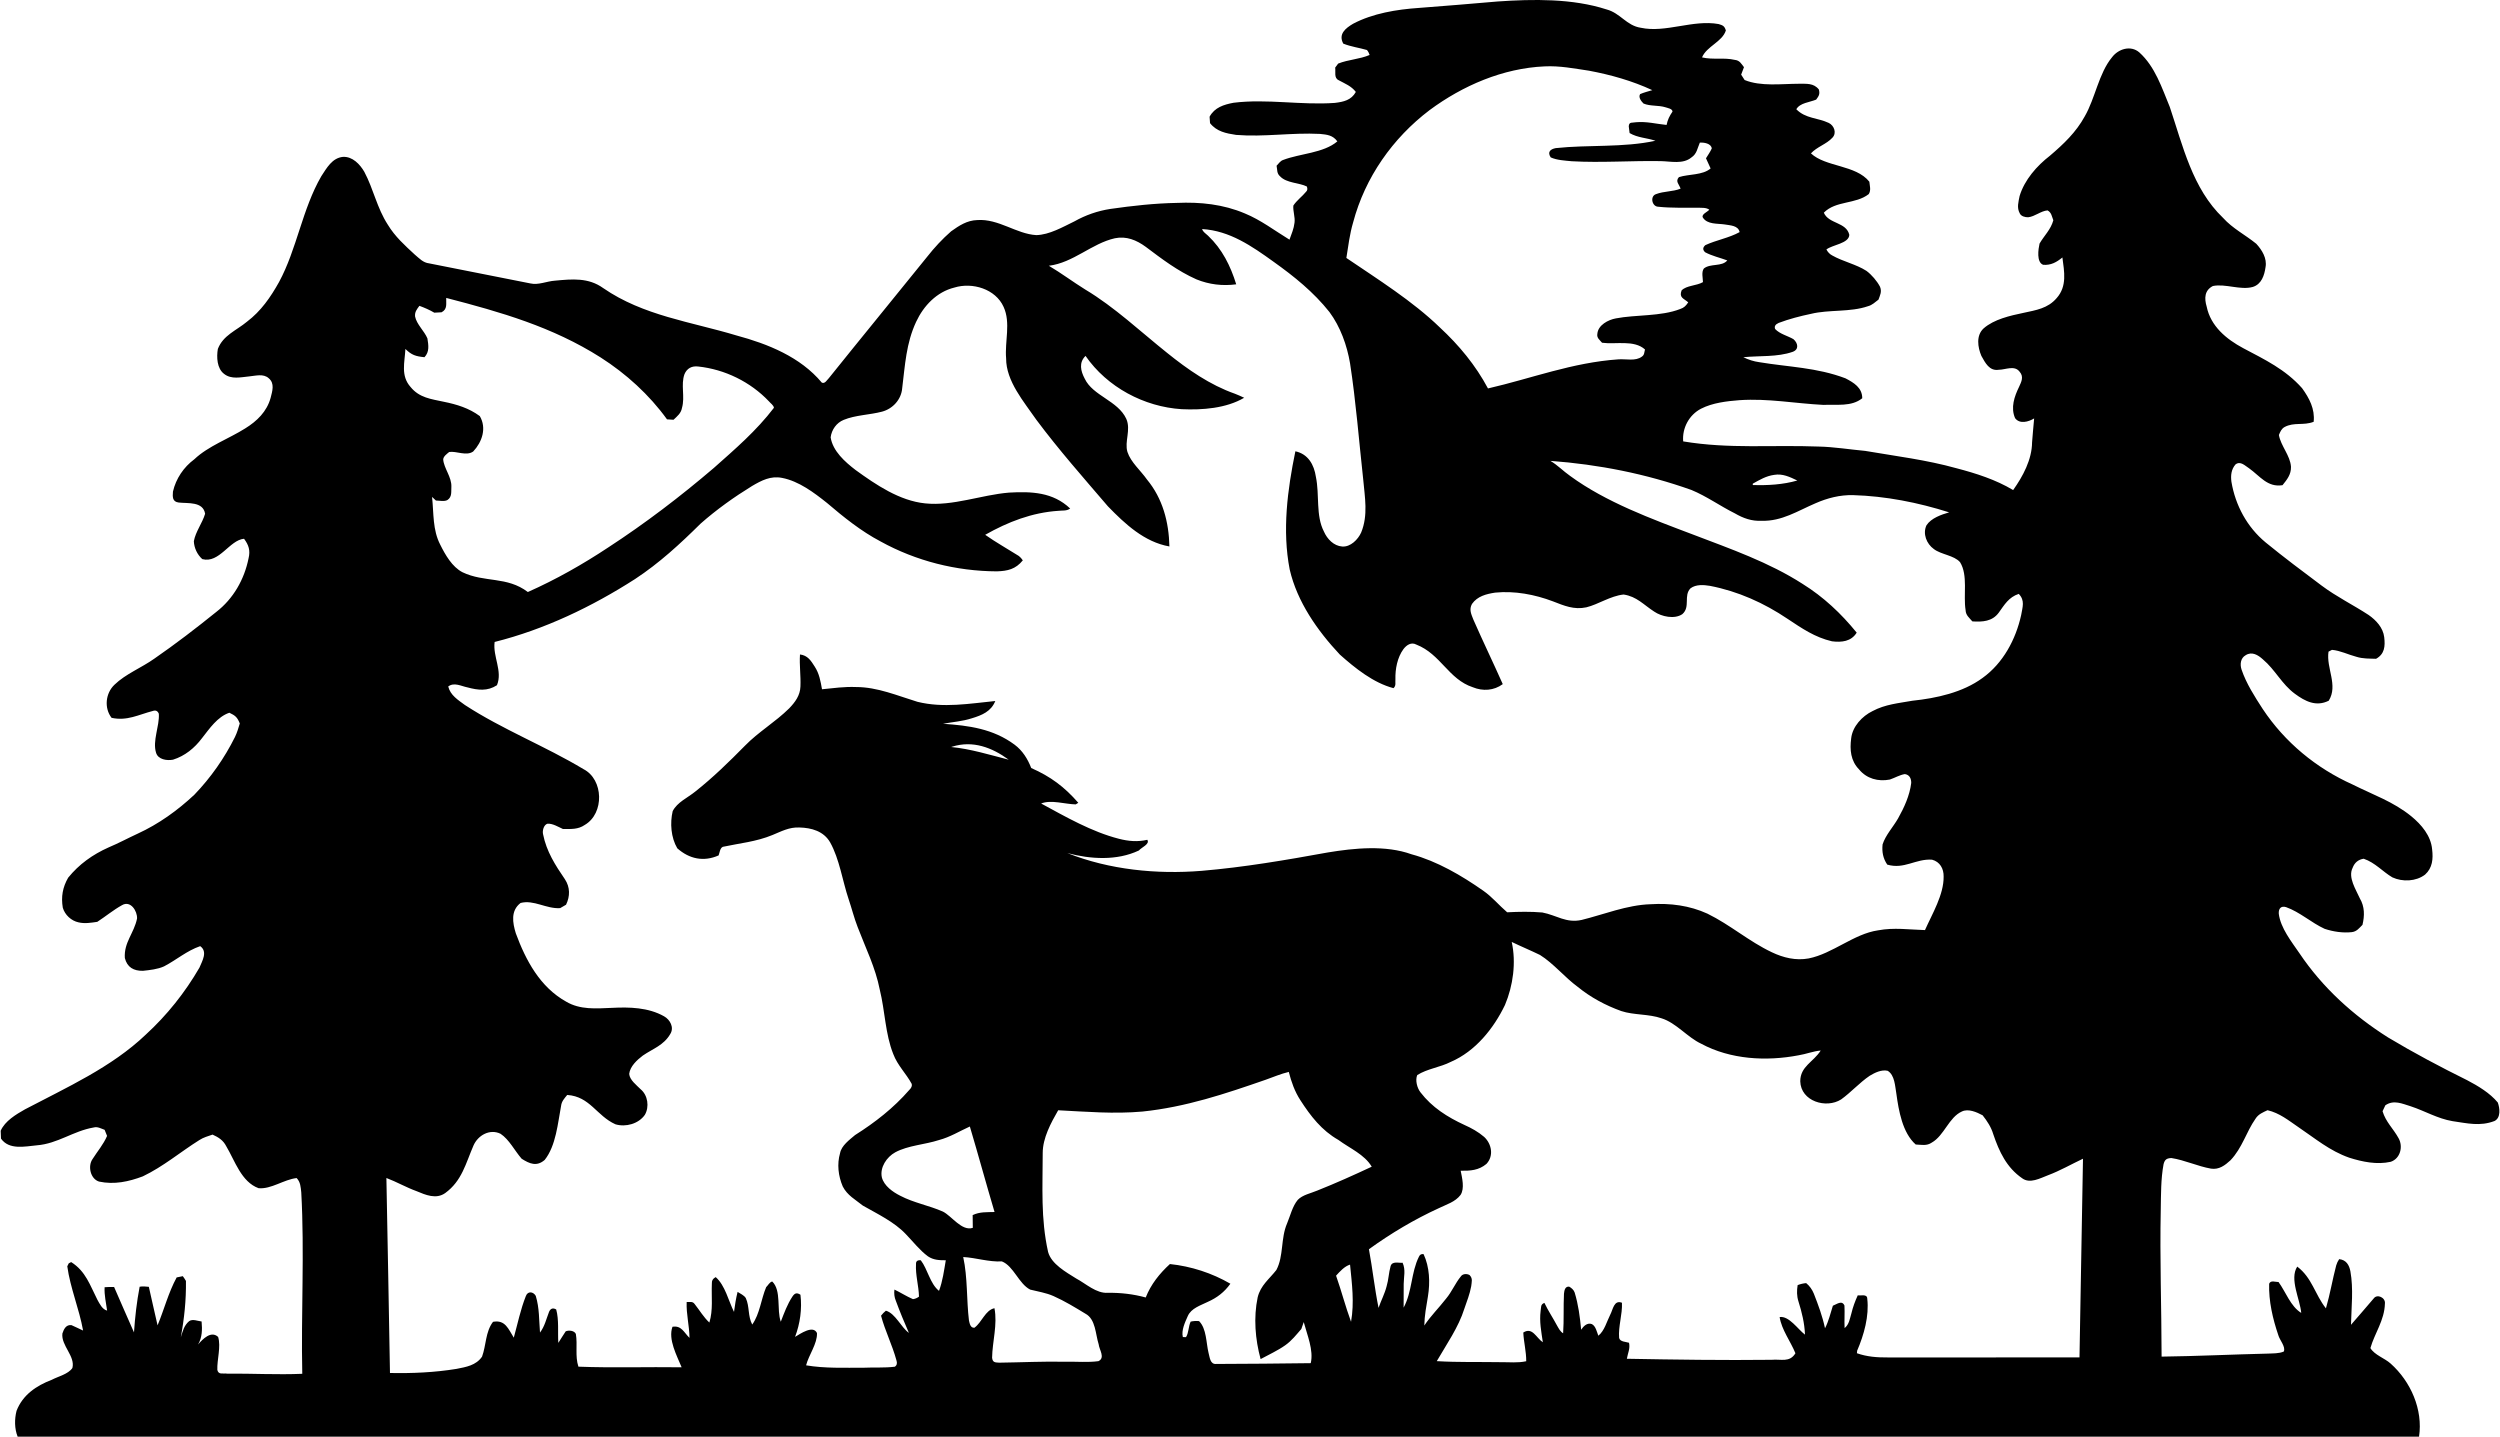 <?xml version="1.0" encoding="UTF-8"?>
<!DOCTYPE svg PUBLIC "-//W3C//DTD SVG 1.0//EN" "http://www.w3.org/TR/2001/REC-SVG-20010904/DTD/svg10.dtd">
<!-- Creator: CorelDRAW -->
<svg xmlns="http://www.w3.org/2000/svg" xml:space="preserve" width="1.667in" height="0.958in" version="1.0" shape-rendering="geometricPrecision" text-rendering="geometricPrecision" image-rendering="optimizeQuality" fill-rule="evenodd" clip-rule="evenodd"
viewBox="0 0 1666.67 958.31"
 xmlns:xlink="http://www.w3.org/1999/xlink"
 xmlns:xodm="http://www.corel.com/coreldraw/odm/2003">
<symbol id="glyph2-5" viewBox="-2685.69 -3377.07 411.59 372.17">
 <path fill="black" fill-rule="nonzero" d="M-2287.49 -3217.84c-11.5,-2.71 -12.8,5.37 -15.52,12.81 -14.16,41.83 -29.68,83.66 -50.62,123.48 -6.73,12.8 -13.51,25.61 -22.95,37.11 -5.37,6.72 -10.8,15.52 -20.89,13.45 -11.5,-1.3 -10.8,-12.8 -14.16,-20.89 -0.71,-2.01 -0.71,-4.72 -1.36,-7.43 -10.8,-48.56 -6.07,-97.17 -1.35,-145.72 2.71,-26.31 3.36,-51.92 0.65,-78.24 -1.36,-18.23 -4.72,-36.46 -14.16,-53.33 -12.8,-22.95 -35.05,-33.04 -61.36,-26.96 -24.31,5.37 -41.83,20.24 -56.7,39.12 -19.59,24.31 -33.74,51.27 -46.55,78.94 -2.71,5.37 -4.07,11.45 -11.45,17.53 0,-8.09 0,-14.16 0,-20.24 0,-33.74 0,-67.44 0,-101.18 0,-4.72 0,-10.15 -0.7,-15.52 -0.65,-8.08 -4.72,-12.15 -13.51,-12.15 -11.44,0.65 -22.89,0.65 -34.39,0.65 -8.79,0 -14.16,4.07 -14.81,12.86 -0.71,4.02 -2.06,7.38 -2.71,11.45 -14.16,84.36 -18.23,169.33 -14.16,255.05 0.65,22.95 4.72,46.55 8.08,69.5 2.71,19.53 5.37,20.89 24.96,19.53 6.73,-0.65 12.8,-0.65 19.59,-1.35 16.87,0 16.87,-0.65 20.24,-17.52 12.15,-64.78 27.67,-128.2 49.26,-190.27 13.45,-38.46 33.69,-74.22 59.35,-105.91 4.72,-5.43 9.44,-13.51 18.23,-11.5 10.09,2.06 10.8,12.15 12.1,19.59 5.43,24.3 7.43,48.56 6.07,73.57 -2.01,45.84 -7.38,91.74 -4.72,137.59 1.36,22.3 4.72,44.54 12.86,65.48 4.72,11.45 11.45,22.24 23.6,28.32 22.95,10.15 57.35,4.72 75.58,-11.44 7.38,-7.43 14.16,-14.87 19.53,-23.66 31.04,-47.2 49.97,-99.83 64.13,-154.46 3.36,-12.86 0,-14.87 -12.15,-18.23zm0 0z"/>
</symbol>
<symbol id="glyph2-8" viewBox="-2678.26 -3360.46 346.54 484.49">
 <path fill="black" fill-rule="nonzero" d="M-2435.28 -3113.29c0.7,-8.08 0.7,-16.87 1.36,-24.96 6.78,-51.27 8.79,-103.89 6.07,-155.81 -0.65,-18.23 -2.01,-37.11 -6.07,-54.69 -1.36,-8.73 -5.37,-12.8 -14.16,-11.44 -13.51,2.01 -27.67,3.36 -41.83,5.37 -3.36,0.7 -8.08,1.35 -9.44,4.72 -4.07,8.79 -10.09,6.07 -16.17,4.07 -13.51,-4.07 -27.67,-3.36 -41.18,0 -40.47,9.44 -67.49,34.4 -87.02,68.8 -26.31,46.6 -37.81,97.17 -33.74,150.5 1.35,14.81 4.72,28.97 11.44,42.48 4.07,9.44 10.15,17.52 20.94,20.94 26.31,7.38 53.28,6.02 68.79,-20.29 3.42,-6.73 8.14,-12.8 11.5,-19.53 10.09,-21.59 20.24,-42.54 31.03,-64.13 1.35,-3.37 2.01,-8.74 8.08,-8.09 0,6.08 0.65,11.5 0,16.87 -2.01,27.67 -5.37,54.63 -7.43,81.65 -1.35,16.87 -7.43,26.31 -23.6,31.68 -25.66,8.79 -49.91,20.94 -71.51,36.46 -19.58,14.16 -35.75,30.33 -43.19,54.63 -12.15,39.82 10.8,73.57 52.63,77.58 41.18,3.36 76.23,-10.09 103.9,-40.48 13.51,-14.16 24.95,-30.38 34.39,-47.91 16.22,-31.03 27.02,-63.42 34.4,-97.17 2.06,-9.44 6.78,-16.82 14.87,-22.9 23.6,-18.23 45.9,-38.46 66.79,-60.06 10.14,-11.5 19.58,-23.6 29.67,-35.1 6.08,-7.43 2.06,-12.15 -4.01,-17.52 -6.78,-6.08 -10.15,0.65 -13.51,4.72 -2.71,2.71 -4.72,6.08 -6.72,8.79 -21.59,27.61 -45.9,50.56 -72.21,72.86 -1.36,-0.7 -2.71,-1.36 -4.07,-2.06zm-80.24 -168.67c-12.15,35.75 -27.67,69.5 -43.89,103.24 -11.45,24.31 -22.95,48.56 -35.05,72.21 -3.42,6.73 -6.08,16.87 -14.87,14.81 -10.15,-2.01 -8.08,-12.8 -8.79,-20.24 -2,-24.25 4.07,-47.2 8.14,-70.15 8.09,-41.83 18.88,-83.01 43.84,-118.76 7.43,-10.09 14.16,-19.53 25.61,-24.96 16.87,-8.08 31.09,0.71 30.38,22.24 0,6.08 -2.71,13.51 -5.37,21.59zm-63.42 365.72c-0.7,0.65 -1.36,0.65 -1.36,1.3 -8.08,10.15 -16.22,20.94 -31.03,17.58 -15.52,-2.71 -22.95,-14.87 -27.02,-29.02 -4.01,-12.15 -1.35,-23.6 4.07,-35.1 4.72,-11.45 12.8,-21.59 22.24,-30.33 19.59,-17.58 42.54,-29.03 70.85,-39.82 -7.43,43.83 -16.17,81.65 -37.76,115.4zm0 0z"/>
</symbol>
<symbol id="glyph2-6" viewBox="-2670.85 -3446.6 209.98 428.84">
 <path fill="black" fill-rule="nonzero" d="M-2468.31 -3217.84c-11.45,-4.07 -12.8,-4.07 -19.59,8.09 -0.65,2.01 -2.01,4.72 -3.36,6.72 -22.24,43.89 -44.49,87.08 -66.79,130.92 -4.01,8.08 -8.08,15.52 -12.8,22.95 -6.73,10.09 -12.8,9.44 -18.88,-0.71 -5.43,-10.09 -8.79,-21.59 -10.8,-32.39 -4.72,-28.97 -4.72,-58.7 -6.07,-87.67 -2.06,-53.33 3.36,-106.61 7.43,-159.94 2.01,-26.31 1.3,-26.96 -26.31,-27.61 -1.35,0 -3.42,0 -5.43,0 -6.72,-0.7 -10.8,2.01 -12.8,8.73 -2.01,5.43 -4.72,10.15 -6.07,16.22 -12.8,49.91 -20.94,100.53 -20.94,155.81 -0.65,25.66 1.36,54.69 8.14,83.66 4.72,18.23 10.8,35.1 22.24,49.97 28.32,36.41 87.02,33.04 109.97,-6.78 6.08,-10.8 11.45,-22.95 16.17,-34.39 16.87,-38.47 33.74,-76.93 50.62,-115.34 2.71,-7.43 6.07,-14.22 -4.72,-18.23zm-142.36 -175.4c18.23,-0.7 29.03,-10.8 29.03,-27.67 0,-16.22 -11.5,-26.31 -31.04,-25.66 -14.86,0 -27.02,14.16 -26.31,30.38 0,15.52 9.44,22.95 28.32,22.95zm0 0z"/>
</symbol>
<symbol id="glyph2-1" viewBox="-2678.26 -3398.53 298.78 370.64">
 <path fill="black" fill-rule="nonzero" d="M-2383.95 -3216.48c-10.8,-7.43 -16.22,-7.43 -22.95,0.65 -6.78,8.09 -12.15,16.22 -18.23,24.31 -28.32,39.77 -58.05,78.94 -89.73,116.05 -5.37,6.73 -10.8,12.8 -18.23,17.52 -10.09,6.73 -18.23,6.08 -26.96,-3.36 -5.43,-6.08 -10.14,-13.51 -12.15,-20.94 -11.45,-36.41 -20.24,-73.52 -21.59,-111.98 0,-9.44 2.71,-13.51 12.15,-16.17 52.63,-15.52 81.65,-51.32 89.74,-104.6 4.01,-29.68 -4.72,-54.63 -29.68,-72.21 -24.31,-16.82 -50.62,-13.45 -75.57,0.7 -22.3,13.51 -38.47,33.04 -50.62,55.99 -20.24,39.11 -28.32,80.94 -30.33,124.83 -0.7,14.16 1.3,27.61 4.02,41.83 6.07,37.76 19.59,72.86 44.54,103.19 31.03,37.81 108.61,49.97 147.08,-2.01 33.75,-45.19 66.79,-91.09 98.53,-138.29 3.36,-4.72 8.08,-10.15 0,-15.52zm-198.41 -83.01c4.07,-16.87 10.15,-33.74 16.87,-49.91 2.06,-5.43 5.43,-11.5 12.15,-10.8 6.08,0.65 8.79,6.07 11.5,11.44 0,1.36 0.65,2.71 0.65,4.07 11.45,35.1 -9.44,91.09 -41.18,109.97 -2.66,2.01 -6.02,3.36 -10.8,2.01 0,-22.24 5.43,-44.54 10.8,-66.79zm0 0z"/>
</symbol>
<symbol id="glyph2-0" viewBox="-2633.01 -3483.74 400.74 544.19">
 <path fill="black" fill-rule="nonzero" d="M-2323.94 -3126.09c33.74,-101.18 37.81,-205.78 29.68,-311.04 -1.3,-10.8 -3.37,-21.59 -6.73,-31.69 -2.71,-8.08 -8.09,-12.15 -17.52,-12.15 -12.8,0.65 -26.31,0.65 -39.82,1.35 -5.37,0 -10.8,0 -12.8,6.07 -4.07,12.15 -10.8,6.73 -17.58,3.37 -26.31,-12.8 -53.28,-16.87 -81.6,-10.8 -49.91,10.8 -88.38,38.46 -115.4,80.94 -31.68,49.91 -47.2,104.6 -47.2,163.3 -0.7,23.6 2.71,46.55 12.81,68.79 5.43,12.15 14.16,22.95 27.67,26.31 33.04,9.44 66.13,6.07 90.39,-22.95 12.15,-14.81 22.95,-30.33 33.09,-46.55 24.96,-41.12 47.91,-84.31 70.8,-126.84 2.71,-4.72 3.42,-10.8 10.15,-13.46 -2.01,28.32 -4.07,55.28 -7.43,82.3 -4.72,45.84 -9.44,91.74 -20.24,136.28 -10.8,41.83 -2.71,32.39 -43.84,38.47 -41.18,6.02 -81,16.17 -115.39,41.83 -13.46,10.09 -24.96,21.54 -33.04,36.41 -12.8,24.96 -4.72,51.97 19.59,65.43 10.8,6.07 22.24,9.44 34.4,10.15 55.28,5.37 103.19,-10.8 143.72,-49.26 26.31,-25.66 47.2,-54.63 64.07,-87.02 5.37,-10.8 12.15,-16.87 23.6,-19.59 24.31,-6.73 47.26,-15.52 70.15,-24.25 5.43,-2.71 10.8,-4.78 15.57,-7.43 5.37,-3.36 6.02,-11.5 2.01,-18.23 -4.07,-6.07 -8.08,-2.71 -11.5,-0.65 -3.37,1.3 -6.73,3.36 -10.8,4.72 -21.59,8.73 -43.13,17.52 -67.44,22.89 0,-4.02 0,-5.37 0.65,-6.73zm-199.71 -273.22c12.86,-23.65 31.03,-41.83 56.04,-53.33 24.25,-10.8 58,-2.71 74.87,16.87 4.72,5.43 2.71,9.44 0.65,14.16 -5.37,10.8 -10.8,21.59 -16.17,32.39 -35.1,67.49 -72.86,134.28 -114.69,197.7 -4.72,6.73 -8.08,12.8 -14.16,17.52 -10.15,8.08 -16.22,6.73 -20.24,-5.37 -5.43,-16.87 -8.14,-34.45 -8.14,-52.63 -0.65,-6.08 0,-11.5 0,-16.87 -2.66,-55.34 16.87,-103.89 41.83,-150.44zm81 346.08c-11.5,22.95 -24.3,44.54 -41.83,63.42 -12.15,12.15 -25.67,20.24 -42.54,23.6 -17.52,3.36 -31.04,-1.36 -38.47,-14.16 -8.08,-14.16 -6.07,-28.32 2.71,-41.12 2.71,-3.42 5.43,-6.78 8.79,-10.15 33.04,-31.04 74.22,-37.76 116.7,-43.19 2.01,9.44 -2.71,15.52 -5.37,21.59zm0 0z"/>
</symbol>
<symbol id="glyph1-4" viewBox="-3048.18 -3262.16 395.19 225.48">
 <path fill="black" fill-rule="nonzero" d="M-2940.75 -3262.16c9.55,0 19.26,2.5 29.08,7.38 9.87,4.94 19.64,10.85 29.3,17.8 9.71,6.94 18.88,14.27 27.56,21.92 8.68,7.7 16.6,14.32 23.65,19.96 7.54,-4.61 17.52,-10.47 29.95,-17.57 12.31,-7.22 25.39,-14 39.28,-20.4 13.89,-6.51 27.5,-12.04 40.8,-16.71 13.19,-4.61 24.2,-6.94 32.99,-6.94 7.27,0 13.83,2.28 19.75,6.73 5.91,4.5 8.9,10.58 8.9,18.23 0,5.8 -2.5,11.72 -7.38,17.8 -4.88,5.97 -11.34,11.88 -19.31,17.8 -7.92,5.97 -16.82,11.67 -26.69,17.14 -9.98,5.37 -19.64,10.36 -29.08,14.98 -9.55,4.5 -18.45,8.57 -26.69,12.15 -8.35,3.47 -15.08,6.24 -20.18,8.24 4.34,4.5 7.97,9.22 10.85,14.11 2.93,4.94 6.24,9.77 9.98,14.54 7.11,0 17.15,0.33 30.17,0.87 12.91,0.43 25.61,1.95 38.2,4.56 12.48,2.5 23.38,6.62 32.77,12.37 9.22,5.81 13.89,14.27 13.89,25.39 0,8.85 -4.02,15.63 -11.94,20.4 -7.92,4.78 -17.25,8.35 -28,10.63 -10.69,2.17 -21.54,3.42 -32.55,3.69 -10.96,0.33 -19.37,0.43 -25.17,0.43 -25.17,0 -50.24,-0.65 -75.3,-1.95 -25.17,-1.41 -50.35,-2.28 -75.52,-2.6 -5.75,0 -13.3,-0.06 -22.57,-0.22 -9.39,-0.11 -19.53,-0.7 -30.38,-1.74 -10.85,-0.98 -21.81,-2.49 -32.99,-4.56 -11.28,-2.01 -21.37,-4.88 -30.38,-8.68 -8.95,-3.74 -16.28,-8.57 -21.92,-14.54 -5.64,-5.91 -8.46,-13.13 -8.46,-21.7 0,-6.08 2.33,-11.18 6.94,-15.41 4.67,-4.34 10.53,-7.7 17.58,-10.2 7.11,-2.6 15.08,-4.45 23.87,-5.64 8.85,-1.14 17.58,-1.95 26.26,-2.39 8.68,-0.54 16.82,-0.87 24.31,-0.87 7.38,0 13.35,0 17.8,0 3.04,0 7.54,0.11 13.45,0.22 5.97,0.16 12.15,0.32 18.67,0.43 6.4,0.16 12.31,0.22 17.8,0.22 5.37,0 9.28,-0.27 11.72,-0.87 0,-2.44 -2.28,-6.07 -6.94,-10.85 -4.61,-4.77 -10.47,-10.25 -17.57,-16.49 -7.06,-6.19 -14.59,-12.91 -22.57,-20.18 -8.08,-7.38 -15.68,-14.87 -22.79,-22.57 -7.05,-7.65 -12.86,-15.19 -17.36,-22.57 -4.61,-7.49 -6.94,-14.54 -6.94,-21.05 0,-6.78 2.39,-11.99 7.16,-15.63 4.67,-3.74 9.98,-5.64 16.06,-5.64zm0 0z"/>
</symbol>
<symbol id="glyph2-7" viewBox="-2663.1 -3525.43 279.76 611.01">
 <path fill="black" fill-rule="nonzero" d="M-2539.82 -3115.3c45.19,-16.17 114.69,-59.35 151.8,-87.73 8.08,-6.72 4.07,-12.8 0,-18.17 -4.72,-7.43 -10.15,-4.07 -14.87,-0.7 -23.6,16.87 -44.49,38.46 -71.5,51.27 -31.69,16.22 -68.8,34.45 -103.19,43.19 -2.71,-21.59 -1.35,-42.48 -1.35,-62.72 0.65,-18.23 0.65,-18.23 18.17,-24.3 68.85,-22.95 116.76,-66.79 140.35,-135.63 5.37,-16.17 10.15,-32.39 13.51,-49.21 4.02,-22.95 6.73,-45.9 0.65,-68.14 -8.79,-31.03 -28.32,-50.62 -60.71,-56.7 -21.59,-4.07 -41.83,2.01 -60.71,12.15 -25.66,13.51 -45.19,34.4 -61.41,58.7 -24.96,38.46 -43.84,80.3 -55.34,124.78 -22.24,87.08 -23.6,174.75 -9.44,263.13 4.72,32.39 12.86,63.43 26.31,93.1 7.43,14.87 15.52,29.73 27.67,41.18 20.24,17.52 43.83,20.24 68.14,12.8 21.59,-6.73 29.02,-24.96 33.74,-45.19 2.71,-11.45 3.37,-23.6 2.01,-35.75 -4.02,-36.46 -23.6,-64.07 -49.91,-87.02 -6.07,-5.43 -12.8,-10.8 -21.59,-18.23 11.44,-4.07 19.58,-7.43 27.67,-10.8zm-29.03 -206.43c5.43,-33.74 15.52,-65.48 25.66,-97.82 7.43,-23.65 19.53,-45.25 36.41,-64.13 17.58,-19.53 35.75,-16.87 46.55,8.08 11.5,27.67 12.86,56.04 5.43,84.36 -8.08,27.67 -17.57,55.34 -31.74,81.65 -18.18,33.69 -45.85,57.35 -80.3,72.16 -2.66,1.35 -4.72,1.35 -10.74,2.71 1.3,-31.04 4.72,-58.7 8.74,-87.02zm39.12 354.17c-0.65,8.79 -2.01,17.58 -6.73,25.66 -6.73,10.15 -16.17,10.15 -21.59,-0.65 -3.36,-6.07 -5.37,-12.86 -7.43,-19.59 -6.72,-33.04 -8.73,-67.49 -8.73,-101.89 28.97,26.31 45.84,57.35 44.49,96.46zm0 0z"/>
</symbol>
<symbol id="glyph2-2" viewBox="-2730.74 -3546.4 360.85 584.14">
 <path fill="black" fill-rule="nonzero" d="M-2662.59 -3101.14c6.07,35.1 15.52,69.5 32.39,101.24 8.09,14.16 18.18,26.26 34.4,31.69 41.13,12.8 79.59,6.07 104.55,-31.03 4.07,-5.43 7.43,-10.8 10.15,-16.22 29.02,-53.93 41.83,-113.33 58.7,-171.33 0.65,-3.37 2.01,-6.78 -0.7,-8.79 -6.73,-5.37 -14.81,-8.08 -22.95,-7.43 -7.38,0.71 -8.08,7.43 -10.09,12.86 -8.79,25.61 -16.87,51.27 -26.31,76.88 -12.8,33.75 -22.95,68.14 -41.83,98.52 -4.07,6.73 -8.09,12.81 -12.8,18.88 -14.22,14.87 -22.95,13.51 -31.74,-4.72 -2.71,-5.37 -4.72,-11.45 -6.73,-17.52 -6.78,-31.03 -12.8,-61.41 -12.8,-92.45 -1.35,-54.63 -0.7,-109.32 3.36,-163.95 2.66,-49.26 5.37,-97.82 11.45,-146.38 2.01,-19.58 2.01,-19.58 21.59,-20.94 52.63,-2.71 105.25,-5.37 157.88,-8.79 5.37,0 11.44,-1.3 16.87,-2.01 4.72,-0.65 6.08,-3.36 6.73,-7.43 2.06,-14.16 -0.65,-18.88 -15.52,-19.53 -16.17,-0.7 -33.04,-0.7 -49.26,-1.35 -38.41,-0.71 -76.22,3.36 -114.69,3.36 -18.18,0.7 -18.18,0 -16.87,-17.52 0.7,-11.5 1.35,-22.95 1.35,-34.4 0,-14.21 -1.35,-15.52 -14.81,-16.22 -12.15,-0.65 -24.3,0 -36.46,-0.65 -10.09,0 -14.81,4.02 -18.23,12.81 -6.02,16.17 -11.45,33.04 -14.16,49.91 -2.01,9.44 -6.73,13.51 -16.87,14.16 -16.82,1.36 -33.69,4.07 -50.56,6.78 -12.15,1.35 -14.16,4.72 -14.16,15.52 0,12.15 8.74,11.45 16.17,11.45 12.8,0.7 24.96,0.7 37.76,0 17.58,0 17.58,0 15.52,16.87 -6.73,50.62 -12.1,101.19 -10.74,155.87 -2.71,51.92 0.65,106.56 9.44,161.89zm0 0z"/>
</symbol>
<symbol id="glyph2-4" viewBox="-2655.74 -3553.17 387.92 575.48">
 <path fill="black" fill-rule="nonzero" d="M-2333.39 -3209.1c20.24,-1.3 39.12,-7.38 58.05,-12.1 6.07,-1.35 8.08,-5.43 7.38,-11.5 -1.3,-6.08 -4.02,-8.74 -10.8,-8.09 -2.66,0.65 -6.02,0.65 -9.44,1.36 -34.4,8.08 -70.15,10.09 -105.9,12.15 -16.87,1.35 -17.52,0.65 -22.95,-14.87 -12.81,-35.1 -25.61,-70.85 -38.47,-105.9 -7.38,-18.88 -13.45,-38.47 -16.87,-58.7 -5.37,-30.38 -4.02,-60.71 6.78,-89.74 3.36,-9.44 7.43,-18.88 18.23,-20.24 11.45,-1.35 17.52,7.43 22.9,15.52 9.44,14.81 16.87,31.04 21.59,47.91 4.07,15.52 8.14,31.03 10.8,46.55 2.06,8.74 6.07,12.15 14.86,10.8 9.44,-1.35 18.88,-2.71 28.32,-4.07 13.51,-2.01 14.16,-2.71 15.52,-16.17 2.06,-27.67 -3.36,-53.33 -14.81,-78.29 -18.94,-41.83 -66.84,-66.13 -112.04,-56.64 -43.83,8.73 -70.8,37.76 -83.66,79.59 -10.09,33.75 -8.08,68.15 -2.01,101.89 8.08,46.55 24.31,91.09 38.46,135.58 5.37,16.22 5.37,16.22 -11.5,19.59 -22.89,4.07 -45.84,10.15 -67.44,20.24 -36.46,16.87 -60.06,44.54 -67.49,84.31 -10.09,53.33 21.59,110.68 70.85,124.83 51.98,14.16 102.54,8.09 149.09,-18.88 34.45,-20.24 51.97,-51.27 51.27,-91.74 -0.65,-27.67 -6.72,-54.69 -13.45,-81 -2.71,-8.08 -6.78,-16.17 -6.08,-27.61 23.6,-2.06 46.55,-3.42 68.8,-4.78zm-174.05 199.71c-31.03,10.8 -60.71,2.71 -79.64,-22.9 -21.59,-29.73 -26.96,-62.77 -15.52,-97.87 6.07,-18.18 16.87,-32.34 33.74,-42.48 18.88,-12.15 40.47,-16.87 62.77,-21.59 6.73,-1.36 12.15,0.65 14.16,8.08 10.8,37.81 21.59,74.93 23.6,107.96 0.7,39.12 -12.15,59.35 -39.12,68.8zm0 0z"/>
</symbol>
<symbol id="glyph1-1" viewBox="-3041.02 -3349.4 383.46 315.32">
 <path fill="black" fill-rule="nonzero" d="M-2965.71 -3349.4c20.4,0 40.58,1.41 60.54,4.12 19.86,2.77 39.44,6.02 58.81,9.77 5.1,1.03 13.35,2.55 24.74,4.56 11.29,2.06 23.87,4.5 37.76,7.38 13.89,2.93 28.38,6.41 43.41,10.42 14.92,4.07 28.54,8.57 40.8,13.46 12.15,4.94 22.24,10.36 30.16,16.28 7.92,5.97 11.94,12.31 11.94,19.1 0,6.83 -3.42,13.4 -10.2,19.75 -6.78,6.24 -15.3,12.04 -25.61,17.36 -10.42,5.21 -22.03,10.09 -34.94,14.54 -12.85,4.34 -25.28,8.14 -37.32,11.28 -12.15,3.2 -23.22,5.97 -33.2,8.25 -9.98,2.17 -17.47,3.8 -22.57,4.77 4.34,1.3 11.39,3.42 21.05,6.3 9.71,2.93 20.56,6.62 32.55,11.07 12.05,4.34 24.31,9.28 36.89,14.76 12.59,5.37 24.2,11.02 34.72,16.93 10.58,5.96 19.26,12.15 26.04,18.66 6.78,6.51 10.2,12.97 10.2,19.31 0,8.57 -3.8,16.06 -11.29,22.57 -7.48,6.4 -17.14,11.83 -28.86,16.28 -11.72,4.34 -24.74,8.03 -39.06,11.07 -14.43,3.04 -28.7,5.43 -42.75,7.16 -14.16,1.74 -27.34,3.15 -39.5,4.12 -12.26,1.03 -21.97,1.68 -29.08,1.95 -16.33,1.03 -32.33,1.95 -47.96,2.82 -15.63,0.87 -31.52,1.3 -47.74,1.3 -5.75,0 -13.67,-0.11 -23.65,-0.44 -10.09,-0.43 -19.96,-1.74 -29.51,-3.91 -9.66,-2.17 -18.12,-5.53 -25.39,-10.2 -7.38,-4.61 -11.39,-11.34 -12.15,-20.18 -0.27,-7.38 2.82,-13.72 9.33,-19.1 6.4,-5.48 14.92,-10.09 25.61,-13.89 10.74,-3.74 22.57,-6.73 35.59,-8.9 13.02,-2.17 25.72,-3.8 37.98,-4.99 12.15,-1.3 23.39,-2.06 33.64,-2.39 10.15,-0.44 17.58,-0.44 22.35,0l13.24 0.43c-4.45,-0.98 -11.39,-2.71 -20.83,-5.21 -9.55,-2.61 -20.29,-5.75 -32.34,-9.55 -12.15,-3.74 -24.57,-7.7 -37.32,-11.94 -12.7,-4.18 -24.31,-8.68 -34.72,-13.46 -10.52,-4.77 -19.31,-9.55 -26.26,-14.32 -6.94,-4.77 -10.63,-9.33 -11.07,-13.67 -0.27,-5.75 3.2,-11.29 10.42,-16.5 7.11,-5.31 16.39,-10.09 27.78,-14.32 11.28,-4.34 23.87,-8.14 37.76,-11.5 13.89,-3.47 27.45,-6.4 40.58,-8.9 13.02,-2.61 24.85,-4.56 35.37,-5.86 10.42,-1.41 17.91,-2.44 22.35,-3.04 -5.48,-0.43 -14.11,-1.3 -25.83,-2.6 -11.72,-1.3 -24.74,-3.09 -39.06,-5.43 -14.43,-2.44 -29.19,-5.43 -44.27,-8.9 -15.19,-3.58 -29.08,-7.81 -41.67,-12.59 -12.59,-4.77 -22.84,-10.2 -30.81,-16.28 -7.92,-6.19 -11.94,-13.02 -11.94,-20.4 0,-8.52 2.82,-15.3 8.46,-20.4 5.64,-5.04 12.48,-8.73 20.4,-11.07 7.97,-2.44 16.28,-4.01 24.96,-4.77 8.68,-0.71 15.84,-1.09 21.48,-1.09zm0 0z"/>
</symbol>
<symbol id="glyph0-1" viewBox="-2625.22 -4028.22 777.35 1016.71">
 <path fill="black" fill-rule="nonzero" d="M-1847.87 -3594.84c0,19.69 -0.98,47.63 -2.82,83.76 -1.74,36.03 -5.1,75.69 -9.98,118.93 -4.77,43.3 -11.66,87.46 -20.61,132.59 -9.01,45.03 -20.62,85.83 -34.94,122.4 -14.21,36.46 -31.57,66.57 -52.08,90.28 -20.56,23.6 -45.08,35.37 -73.57,35.37 -26.8,0 -51.32,-7.81 -73.57,-23.44 -22.3,-15.63 -42.43,-34.78 -60.33,-57.51 -17.8,-22.68 -33.42,-46.98 -46.87,-72.92 -13.35,-25.88 -24.42,-49.53 -33.2,-70.96 -18.83,-45.41 -37.65,-90.17 -56.43,-134.33 -18.66,-44.11 -36.46,-88.98 -53.38,-134.55l0 37.54c0,38.36 -0.22,76.5 -0.65,114.37 -0.43,37.92 -3.36,75.63 -8.68,113.06 -1.74,15.19 -3.8,32.88 -6.07,52.95 -2.17,19.96 -5.54,39.82 -9.98,59.46 -4.5,19.53 -11.01,37.87 -19.53,54.91 -8.41,16.93 -19.75,29.41 -34.07,37.33 -7.97,4.5 -15.35,7.16 -22.13,8.03 -6.67,0.87 -14,2.28 -21.92,4.13l-4.13 0c-20.4,0 -37.76,-6.84 -52.08,-20.62 -14.32,-13.89 -26.42,-31.74 -36.24,-53.6 -9.71,-21.97 -17.47,-46.55 -23.22,-73.78 -5.81,-27.18 -10.31,-53.87 -13.46,-80.08 -3.2,-26.31 -5.21,-50.62 -6.07,-72.92 -0.87,-22.41 -1.3,-40.26 -1.3,-53.6 0,-20.51 0.87,-50.62 2.61,-90.28 1.84,-39.77 5.7,-83.66 11.5,-131.72 5.75,-48.18 13.29,-97.66 22.57,-148.44 9.39,-50.89 21.7,-97.11 36.89,-138.67 15.19,-41.5 33.48,-75.36 54.91,-101.56 21.38,-26.31 46.33,-39.5 74.87,-39.5 27.61,0 52.35,10.74 74.22,32.12 21.81,21.43 41.23,46.87 58.16,76.39 17.04,29.41 31.36,60.11 42.97,92.23 11.56,32.01 21.32,58.7 29.3,80.08 15.19,41.99 29.94,83.71 44.27,125.22 14.32,41.4 28.11,83.5 41.45,126.3 0.87,1.9 2.6,6.89 5.21,14.97 2.71,7.98 5.91,16.87 9.55,26.69 3.47,10.74 7.87,22.73 13.24,36.02 0,-11.56 -0.22,-19.8 -0.65,-24.74 -0.43,-4.89 -0.65,-9.33 -0.65,-13.24 0,-4.02 0,-9.17 0,-15.41 0,-6.35 0,-16.17 0,-29.52 -0.87,-29.51 -1.52,-58.92 -1.95,-88.32 -0.44,-29.52 -0.65,-58.49 -0.65,-87.02 0,-12.43 0.22,-29.79 0.65,-52.08 0.43,-22.24 1.74,-46.12 3.91,-71.61 2.28,-25.44 5.7,-51.06 10.2,-76.82 4.45,-25.88 10.91,-49.32 19.31,-70.31 8.52,-20.94 19.21,-38.09 32.12,-51.43 13.02,-13.45 28.86,-20.18 47.53,-20.18 22.24,0 41.45,8.46 57.51,25.39 16.06,16.93 29.41,38.57 40.15,64.89 10.69,26.37 19.15,55.77 25.39,88.32 6.19,32.55 11.12,64.45 14.76,95.7 3.58,31.14 5.86,60.06 6.73,86.8 0.87,26.8 1.3,47.74 1.3,62.94zm0 0z"/>
</symbol>
<symbol id="glyph1-3" viewBox="-2950.74 -3248.59 294.27 214.51">
 <path fill="black" fill-rule="nonzero" d="M-2857.2 -3212.9c0.44,4.78 0.11,8.9 -1.08,12.37 -1.3,3.37 -2.61,6.73 -3.91,10.2 -1.41,3.04 -2.72,6.07 -3.91,9.11 -1.14,3.04 -1.57,6.46 -1.3,10.2 0.43,6.83 2.39,12.8 5.86,18.01 3.36,5.21 7.54,9.98 12.59,14.32 5.1,4.23 10.8,7.81 17.15,10.85 6.24,3.04 12.37,5.43 18.44,7.16 4.07,1.03 10.31,1.85 18.66,2.39 8.25,0.44 17.15,0.65 26.69,0.65 9.87,0.32 19.21,0.43 28,0.43 8.84,0 15.79,0.38 20.83,1.09 5.53,0.43 11.93,1.3 19.31,2.6 7.27,1.3 14.11,3.42 20.62,6.3 6.4,2.93 11.72,6.72 16.06,11.5 4.45,4.78 6.73,10.96 6.73,18.44 0,5.65 -1.74,10.63 -5.21,14.98 -3.37,4.23 -7.7,7.76 -13.24,10.63 -5.64,2.93 -12.2,5.31 -19.75,7.16 -7.48,1.9 -15.19,3.36 -23,4.34 -8.08,1.03 -16.17,1.85 -24.3,2.39 -8.25,0.43 -15.95,0.76 -23.22,0.87 -7.38,0.16 -14.11,0.16 -20.18,0 -6.08,-0.11 -10.96,-0.22 -14.76,-0.22 -11.83,0.33 -23.76,0.87 -35.81,1.74 -12.15,0.87 -24.14,1.3 -36.02,1.3 -7.38,0 -15.63,-0.27 -24.74,-0.87 -9.22,-0.7 -17.85,-2.6 -25.82,-5.64 -7.92,-3.15 -14.59,-7.7 -19.96,-13.67 -5.48,-5.91 -8.25,-14.16 -8.25,-24.74 0,-5.64 1.9,-10.47 5.64,-14.54 3.63,-4.18 8.19,-7.48 13.67,-9.98 5.37,-2.61 11.17,-4.56 17.36,-5.86 6.08,-1.41 11.67,-2.28 16.71,-2.6 -13.29,-8.08 -24.09,-17.2 -32.33,-27.34 -8.35,-10.26 -12.86,-23.55 -13.46,-39.93 -0.43,-8.08 0.33,-16.11 2.17,-24.09 1.9,-7.92 4.99,-15.24 9.33,-21.92 4.23,-6.62 9.71,-12.05 16.49,-16.28 6.83,-4.34 14.76,-6.62 23.87,-6.94 10.85,-0.71 19.2,2.55 24.96,9.76 5.81,7.11 8.84,15.73 9.11,25.82zm0 0z"/>
</symbol>
<symbol id="glyph0-4" viewBox="-2631.94 -4048.4 588.76 1044.92">
 <path fill="black" fill-rule="nonzero" d="M-2043.19 -3230.91c0,16.93 -4.5,33.42 -13.45,49.48 -8.85,15.19 -29.84,33.09 -62.94,53.6 -32.98,20.56 -69.55,39.93 -109.59,58.16 -40.09,18.23 -78.89,33.85 -116.32,46.87 -37.49,12.86 -65.21,19.31 -83.12,19.31 -12.48,0 -27.13,-2.93 -44.05,-8.68 -16.93,-5.81 -33.85,-13.07 -50.78,-21.92 -16.93,-8.95 -32.33,-19.21 -46.22,-30.82 -13.89,-11.72 -23.98,-22.89 -30.17,-33.64 -3.47,-6.18 -6.83,-18.66 -9.98,-37.32 -3.2,-18.77 -5.86,-40.64 -8.03,-65.54 -2.17,-25.01 -4.23,-51.54 -6.07,-79.65 -1.74,-28.05 -3.36,-54.8 -4.78,-80.3 -1.3,-25.44 -2.17,-47.96 -2.6,-67.49 -0.43,-19.64 -0.65,-33.96 -0.65,-42.97 0,-32.98 1.09,-70.85 3.26,-113.71 2.28,-42.81 6.57,-85.83 12.8,-129.13 6.19,-43.24 15.3,-84.69 27.35,-124.35 12.15,-39.61 28.48,-73.24 49.04,-100.91 6.19,-8.08 18.67,-16.55 37.33,-25.39 18.77,-8.95 40.85,-17.41 66.19,-25.39 25.44,-8.08 52.84,-15.68 82.25,-22.79 29.52,-7.22 57.83,-13.29 85.07,-18.23 27.18,-4.88 51.92,-8.9 74.22,-11.94 22.24,-3.15 39.28,-4.77 51,-4.77 13.29,0 25.93,2.93 37.98,8.68 11.99,5.81 22.24,13.62 30.82,23.44 8.52,9.87 15.19,20.78 19.96,32.77 4.88,12.04 7.38,24.74 7.38,38.19 0,11.61 -1.63,21.43 -4.78,29.52 -3.04,7.98 -7.7,16.87 -13.89,26.69 -9,11.61 -27.72,25.39 -56.2,41.45 -28.54,16.06 -59.46,31.9 -92.88,47.53 -33.42,15.62 -65.54,29.67 -96.35,42.1 -30.81,12.48 -52.46,21.38 -64.89,26.69 -3.64,20.56 -7.49,41.34 -11.5,62.28 -3.91,21 -6.83,42.21 -8.68,63.59 27.62,-14.32 58.81,-27.67 93.54,-40.15 34.83,-12.43 67.93,-18.66 99.17,-18.66 63.37,0 95.05,31.19 95.05,93.53 0,15.19 -2.93,28.59 -8.68,40.15 -5.81,11.61 -13.4,21.86 -22.79,30.81 -9.44,9 -20.13,16.82 -32.12,23.44 -12.04,6.67 -23.82,13.13 -35.37,19.31 -28.65,15.19 -58.59,28.37 -89.84,39.5 -31.14,11.18 -62.28,22.08 -93.54,32.77 -1.74,7.11 -3.58,14.92 -5.43,23.44 -1.74,8.57 -2.6,16.82 -2.6,24.74 0,12.48 0.87,24.96 2.6,37.54 1.85,12.48 3.69,24.9 5.43,37.33 10.69,-3.47 27.83,-9.17 51.43,-17.14 23.71,-8.09 48.45,-16.11 74.22,-24.09 25.88,-8.08 50.83,-15.03 74.87,-20.83 24.14,-5.75 41.99,-8.68 53.6,-8.68 13.45,0 25.93,2.93 37.54,8.68 11.56,5.81 21.32,13.4 29.3,22.79 8.08,9.28 14.59,20.18 19.53,32.77 4.88,12.48 7.38,24.91 7.38,37.33zm0 0z"/>
</symbol>
<symbol id="glyph0-3" viewBox="-2659.94 -4064.46 470.92 1095.7">
 <path fill="black" fill-rule="nonzero" d="M-2189.02 -3960.08c0,20.56 -6.51,38.41 -19.53,53.6 -12.91,15.19 -28.21,27.67 -46.01,37.33 -16.06,9.87 -32.55,20.35 -49.48,31.47 -16.93,11.17 -32.55,23.65 -46.87,37.54 -14.32,13.78 -25.99,29.19 -34.94,46.22 -8.84,16.93 -13.24,36.13 -13.24,57.51 0,18.66 4.39,35.59 13.24,50.78 8.95,15.19 19.86,30.17 32.77,44.92 13.02,14.65 27.34,29.73 42.97,45.36 15.62,15.62 29.84,33.09 42.75,52.3 13.02,19.1 23.93,40.74 32.77,64.89 8.95,24.04 13.45,52.08 13.45,84.2 0,22.3 -4.72,47.47 -14.1,75.52 -9.44,28.1 -22.14,56.42 -38.2,85.07 -15.95,28.54 -34.89,56.15 -56.86,82.9 -21.86,26.8 -45.08,50.67 -69.66,71.61 -24.47,20.94 -50.07,37.87 -76.82,50.78 -26.8,12.86 -52.63,19.31 -77.47,19.31 -27.67,0 -52.19,-7.59 -73.57,-22.79 -21.43,-15.08 -32.12,-37.76 -32.12,-68.14 0,-20.51 4.83,-39.5 14.54,-56.86 9.82,-17.36 21.92,-34.07 36.24,-50.13 14.32,-16.06 30.17,-31.68 47.53,-46.87 17.36,-15.19 33.09,-30.27 47.31,-45.35 14.32,-15.19 26.37,-31.04 36.24,-47.53 9.82,-16.49 14.76,-34.13 14.76,-52.95 0,-25.88 -9.22,-52.41 -27.56,-79.64 -18.23,-27.18 -38.52,-55.23 -60.76,-84.2 -22.3,-28.92 -42.64,-58.59 -60.98,-88.98 -18.23,-30.38 -27.34,-61.09 -27.34,-92.23 0,-38.3 10.25,-78.67 30.81,-121.09 20.51,-42.37 46.87,-81.16 78.99,-116.32 32.12,-35.26 68.2,-64.51 108.29,-87.67 40.2,-23.28 79.92,-34.94 119.14,-34.94 31.25,0 58,9.44 80.3,28.21 22.24,18.67 33.42,44.06 33.42,76.17zm0 0z"/>
</symbol>
 <g id="Layer_x0020_1_0">
  <path id="__x003c_Merge_x003e_" fill="black" d="M1071.18 6.29c9.28,2.5 13.26,10.8 22.83,12.23 16.49,3.57 34.84,-5.58 51.91,-2.47 2.8,0.85 3.91,1.27 4.82,4.26 -2.35,7.6 -12.79,10.53 -15.9,17.97 7.26,1.73 14.67,-0.04 21.84,1.66 3.34,0.36 4.26,2.48 6.14,4.87 -0.63,1.67 -1.25,3.31 -1.88,4.97 0.78,1.2 1.53,2.39 2.31,3.59 10.81,4.44 24.6,2.52 36.11,2.5 5.07,0.07 9.93,-0.61 13.43,3.85 0.82,3.19 -0.08,4.3 -1.81,6.72 -4.36,1.83 -10.81,2.14 -13.25,6.43 6.19,6.32 14.19,5.6 21.68,9.14 3.6,1.78 5.44,6.78 2.35,9.89 -3.96,4.3 -10.2,5.99 -14.27,10.4 9.76,9.19 29.87,7.57 38.96,18.89 0.26,2.93 1.24,5.55 -0.38,8.26 -8.82,6.9 -21.94,4.26 -29.99,12.41 3.26,7.62 15,6.14 17,14.78 -0.23,5.8 -11.37,6.63 -15.28,9.76 0.96,1.81 2.24,3.15 3.87,3.98 7.11,4.07 15.97,5.86 22.85,10.3 3.46,2.57 7.04,6.76 9.04,10.58 1.35,3.33 0.05,5.55 -1.02,8.59 -2.32,1.73 -4.17,3.66 -7.04,4.4 -11.85,4.09 -25.93,2.15 -37.91,5.07 -7.31,1.53 -14.65,3.43 -21.61,6.06 -2.27,0.99 -3.06,2.35 -2.37,4.08 3.14,3.34 8.33,4.51 12.18,6.75 3.08,2.62 3.89,6.91 -0.54,8.48 -10.16,3.57 -22.22,2.5 -32.87,3.57 3.46,1.68 6.83,2.78 10.62,3.31 19.76,3.29 38.26,3.5 57.5,10.76 5.56,2.9 11.21,6.24 11.21,13.3 -7.29,5.84 -17.04,3.96 -25.84,4.44 -18.81,-0.94 -36.95,-4.44 -56.01,-3.16 -8.51,0.66 -18.02,1.76 -25.71,5.71 -7.93,4.13 -12.64,12.89 -11.88,21.79 30.83,5.15 59.53,2.24 90.26,3.44 10.42,0.22 20.79,1.96 31.16,2.9 20.47,3.51 40.77,5.96 60.85,11.56 12.95,3.39 26.29,7.62 37.82,14.57 6.52,-9.19 12.53,-20.33 12.63,-31.87 0.36,-5.33 0.94,-10.61 1.38,-15.93 -3.7,2.29 -9.65,3.97 -12.71,-0.17 -3.09,-7.03 -0.48,-14.45 2.67,-20.93 1.56,-3.37 3.24,-6.7 0.39,-9.99 -3.41,-4.59 -9.35,-1.37 -14.01,-1.35 -6.25,0.96 -8.98,-4.7 -11.54,-9.25 -2.45,-5.79 -3.65,-13.63 1.51,-18.37 6.93,-6.07 17.71,-8.49 26.5,-10.33 8.41,-1.84 16.34,-2.93 22.24,-9.91 6.98,-7.87 5.04,-17.55 3.79,-27.06 -3.89,3.18 -7.61,5.3 -12.84,4.9 -4.57,-1.74 -3.24,-10.43 -2.41,-14.14 3.11,-5.38 7.51,-9.31 9.2,-15.57 -1.07,-2.6 -1.13,-5.07 -3.85,-6.58 -4.44,0.33 -8.46,4.12 -12.94,4.58 -2.02,0.05 -4.76,-0.64 -5.63,-2.67 -2.04,-3.77 -0.84,-7.54 -0.08,-11.49 3.26,-10.78 11.49,-20.13 20.26,-26.91 9.08,-7.75 17.4,-15.62 23.19,-26.22 7,-12.09 9.35,-28.74 18.2,-39.43 4.2,-5.58 12.44,-8.21 18.19,-3.26 10.6,9.56 15.04,23.62 20.35,36.43 8.67,25.81 15.11,54.46 35.52,73.96 6.47,7.16 14.81,11.28 22.17,17.28 3.8,4.13 7.26,9.71 6.17,15.57 -0.77,5.48 -2.65,11.39 -8.51,13.22 -8.25,2.29 -18.29,-2.33 -26.6,-0.63 -5.65,2.88 -5.8,8.22 -4.15,13.76 2.65,13.04 13.15,21.71 24.33,27.68 14.48,7.69 28.11,14.12 39.29,26.7 4.84,6.7 8.66,13.89 7.74,22.43 -6.78,2.67 -13.07,0.07 -19.42,3.5 -2.11,1.19 -2.88,3.18 -3.77,5.3 1.22,7.24 7.63,13.82 8.06,21.23 0.13,5.15 -2.63,8.49 -5.65,12.26 -10.09,1.6 -15.04,-6.12 -22.33,-11.29 -2.73,-1.71 -5.71,-5.07 -9.02,-2.57 -2.85,3.29 -3.29,7.39 -2.73,11.57 2.65,15.75 10.44,30.24 22.81,40.46 12.17,9.96 24.77,19.37 37.35,28.79 9.98,7.47 20.97,12.82 31.34,19.6 5,3.47 9.68,8.51 10.42,14.81 0.71,6.04 0.31,11.22 -5.43,14.42 -4.5,-0.17 -8.74,0.04 -13.09,-1.33 -5.4,-1.4 -10.81,-4.18 -16.34,-4.63l-2.3 1.2c-1.65,11 6.58,22.43 0.15,32.72 -8.38,4.2 -15.75,0.43 -22.58,-4.63 -8.76,-6.42 -13.1,-16.03 -21.38,-22.98 -3.18,-2.88 -7.29,-5.43 -11.46,-2.73 -3.44,1.91 -3.87,6.14 -2.73,9.58 3.16,9.31 8.77,18.04 14.11,26.27 14.76,22.22 35.67,39.5 59.98,50.4 13.66,6.87 27.12,11.39 39.12,21.17 6.78,5.55 13.13,13.02 13.91,22.12 0.76,6.26 0.24,12.35 -4.71,16.79 -6.04,4.63 -15.06,4.97 -21.82,1.84 -6.32,-3.69 -11.49,-9.84 -19.14,-12.43 -3.62,0.59 -6.02,2.57 -7.34,6.01 -3.29,6.44 2.2,14.53 4.79,20.44 3.28,5.55 3.21,11.56 1.76,17.65 -2.24,2.19 -3.75,4.46 -7.13,4.87 -6.04,0.66 -12.35,-0.31 -18.09,-2.2 -8.84,-4.03 -16.59,-11.24 -25.74,-14.48 -3.42,-1.04 -5.09,0.99 -4.87,4.39 1.15,9.48 8.54,18.7 13.81,26.4 15.37,22.88 35.91,41.51 59.15,56.17 17.13,10.27 34.76,19.6 52.67,28.47 7.24,3.79 15.2,8.54 20.46,14.9 1.35,3.72 2.12,10.15 -2.17,12.31 -9.66,3.72 -18.22,1.52 -28.04,0.11 -10.04,-1.71 -18.3,-6.76 -27.85,-9.91 -5.74,-1.74 -11.35,-4.51 -16.94,-0.67 -0.61,1.32 -1.23,2.63 -1.87,3.95 2.15,7.23 7.17,11.56 10.71,18.04 3.13,5.58 1.15,13.52 -5.23,15.69 -9.17,2.07 -18.89,0.07 -27.7,-2.73 -13.1,-4.59 -22.63,-12.78 -33.92,-20.38 -6.65,-4.53 -12.53,-9.4 -20.57,-11.29 -3.13,1.46 -6.07,2.6 -8.02,5.66 -6.25,8.94 -8.76,19.37 -16.69,27.73 -3.7,3.39 -7.65,6.41 -13,5.58 -8.94,-1.57 -17.46,-5.68 -26.47,-7.08 -3.14,0.2 -4.34,0.97 -5.17,4.07 -1.85,9.89 -1.7,20.34 -1.88,30.4 -0.69,32.64 0.51,65.34 0.56,98 23.57,-0.3 47.15,-1.46 70.74,-2.01 3.47,-0.18 7.54,0.03 10.76,-1.38 1.45,-3.13 -2.83,-7.77 -3.65,-10.93 -3.72,-10.9 -6.47,-22.73 -6.11,-34.28 0.99,-2.57 4.2,-1.12 6.27,-1.14 4.85,6.63 8.02,16.26 15.13,20.59 -0.78,-9.12 -8,-22.58 -2.67,-30.89 9.92,7.46 11.75,18.52 19.14,27.85 2.78,-9.45 4.34,-19.16 6.86,-28.67 0.44,-1.5 1.1,-2.88 1.98,-4.15 4.67,0.48 6.7,3.88 7.49,8.16 2.09,11.59 0.66,23.9 0.39,35.63 5.13,-5.78 10.06,-11.73 15.13,-17.56 2.34,-3.26 8.02,-0.54 7.49,3.44 -0.28,11.13 -6.91,19.85 -9.68,29.66 2.8,4.64 9.43,6.67 13.46,10.29 13.43,11.95 21.72,30.73 18.98,48.81l-1601.76 0c-2.14,-5.35 -2.16,-11.7 -0.74,-17.25 4.12,-10.65 13.19,-16.76 23.47,-20.69 4.35,-2.3 10.93,-3.72 13.78,-7.87 2.06,-7.89 -7.6,-14.93 -6.67,-23.01 0.95,-2.9 2.44,-6.07 6.07,-5.58 2.63,1.09 5.14,2.47 7.74,3.6 -2.6,-14.52 -8.57,-28.39 -10.55,-42.86l0.98 -1.97 1.61 -0.84c9.74,6.13 12.54,15.44 17.51,25.17 1.56,2.73 3.19,6.35 6.48,7.21 -0.7,-5.25 -1.97,-10.24 -1.68,-15.61 2.12,-0.16 4.21,-0.21 6.33,-0.15 4.33,10.14 8.87,20.18 13.27,30.28 0.69,-10.24 1.84,-20.39 3.77,-30.46 2.07,-0.35 4.05,-0.17 6.13,0.07 1.83,8.59 3.95,17.11 5.82,25.69 4.41,-10.61 7.19,-21.72 12.74,-31.96 1.37,-0.28 2.73,-0.56 4.1,-0.84 0.76,1.02 1.45,2.09 2.09,3.17 0.17,12.87 -1.1,25 -3.44,37.63 1.33,-4.1 2.09,-7.88 5.58,-10.81 2.39,-1.6 5.61,-0.08 8.3,0.24 0.48,5.37 0.44,10.55 -2.37,15.36 3.06,-3.57 8.65,-9.46 13.39,-5.07 2.03,6.5 -0.8,15.18 -0.52,22.04 0.82,3.44 3.75,2.02 6.4,2.45 16.72,-0.15 33.57,0.84 50.25,0.11 -0.87,-40.21 1.56,-80.81 -0.67,-121.02 -0.41,-3.56 -0.48,-6.8 -3.08,-9.54 -8.54,0.95 -16.98,7.54 -25.4,6.76 -11.54,-4.21 -15.77,-18.32 -21.54,-27.95 -2.06,-4.05 -5.15,-5.99 -9.15,-7.8 -3.06,1.07 -6.06,1.86 -8.79,3.64 -12.79,8.03 -23.98,17.63 -37.72,24.21 -9.48,3.57 -19.11,5.65 -29.21,3.49 -5.81,-1.83 -7.64,-10.35 -4.3,-15.06 3.26,-5.17 7.22,-9.69 9.66,-15.39 -0.54,-1.35 -1.09,-2.7 -1.63,-4.07 -2.42,-0.85 -4.66,-2.29 -7.31,-1.56 -13.68,2.34 -23.95,10.81 -37.94,11.9 -7.92,0.74 -18.5,3.23 -23.87,-4.49 -0.05,-1.74 -0.13,-3.49 -0.21,-5.23 2.88,-6.54 10.25,-10.91 16.24,-14.3 27.68,-14.57 57.67,-28.01 80.48,-49.77 14.15,-12.95 26.27,-28.15 35.86,-44.74 1.84,-4.46 5.68,-10.67 0.49,-14.33 -9.04,3.13 -15.77,9.15 -24.13,13.5 -4.28,1.94 -9.42,2.45 -14.06,2.96 -6.17,0.1 -10.52,-2.33 -12.07,-8.54 -0.69,-10.45 6.14,-16.51 8.15,-26.35 0.24,-4.94 -4.3,-12.25 -10.01,-8.91 -5.78,3.19 -10.96,7.52 -16.52,11.13 -4.15,0.61 -8.31,1.33 -12.48,0.35 -4.87,-1.02 -9.14,-4.99 -10.52,-9.76 -1.23,-7.31 -0.1,-13.65 3.57,-20.03 7.29,-9 16.35,-15.44 26.88,-20.16 6.63,-2.78 12.95,-6.2 19.5,-9.22 13.93,-6.37 26.68,-15.54 37.82,-25.99 10.93,-11.36 20.05,-24.38 27.07,-38.48 1.42,-2.9 2.29,-5.94 3.21,-9.02 -1.63,-4.13 -2.94,-5.28 -6.94,-7.16 -7.95,2.65 -13.25,10.6 -18.25,16.94 -4.97,6.61 -11.37,11.88 -19.35,14.37 -4.07,0.78 -9.98,-0.08 -11.31,-4.67 -2.47,-7.95 2.4,-17.76 1.86,-25.97 -0.76,-1.89 -2.07,-2.52 -3.97,-1.87 -9.56,2.47 -17.21,6.85 -27.55,4.59 -5.09,-6.58 -4.03,-16.44 1.96,-22.1 7.46,-7.21 18.04,-11.31 26.53,-17.35 14.17,-9.79 27.9,-20.33 41.3,-31.14 11.44,-8.84 18.76,-21.74 21.59,-35.83 1.28,-5.25 0.08,-8.84 -3.02,-13.02 -9.72,0.87 -16.49,16.62 -27.85,13.58 -3.36,-3.01 -5.46,-7.47 -5.63,-11.96 1.15,-6.34 5.7,-12.15 7.52,-18.29 -1.38,-8.33 -11.44,-6.78 -17.61,-7.49 -4.31,-0.54 -4.11,-3.8 -3.85,-7.29 1.98,-8.66 7.16,-16.31 14.29,-21.59 9.27,-8.81 23.13,-13.74 33.91,-20.56 7.85,-4.84 14.42,-11.21 16.94,-20.34 1.12,-4.49 2.91,-9.68 -1.28,-13.15 -3.54,-3.21 -8.74,-1.58 -13.04,-1.2 -5.61,0.53 -11.82,2.15 -16.67,-1.65 -4.82,-3.59 -5.13,-11.26 -4.2,-16.66 3.5,-9.17 12.44,-12.33 19.45,-18.2 9.31,-7.04 15.72,-16.31 21.35,-26.4 11.95,-22.04 15.43,-48.56 28.23,-70.66 3.59,-5.43 7.22,-12.18 14.45,-12.87 6.37,-0.3 11.24,4.89 14.2,9.94 6.22,11.69 8.36,24 15.7,35.32 4.79,7.92 11.26,13.71 17.97,19.92 3.06,2.53 5.44,5.38 9.65,5.87 22.48,4.39 45.03,8.94 67.48,13.37 5.35,1.23 10.86,-1.48 16.44,-1.85 11.47,-1.07 22.24,-2.14 32.13,4.97 26.73,18.45 58.48,22.42 88.86,31.58 20.99,5.65 42.65,14.34 56.92,31.44 2.07,1.06 3.46,-1.76 4.74,-2.98 21.72,-27.07 43.75,-53.9 65.54,-80.93 4.79,-6.11 10.14,-11.87 16,-16.99 5.37,-3.82 10.52,-7.27 17.37,-7.5 14.3,-1.02 26.07,9.25 39.43,10.04 8.72,-0.21 17.68,-5.41 25.43,-9.17 7.5,-4.21 15.46,-6.98 23.98,-8.3 14.78,-2.11 29.43,-3.75 44.39,-4.02 15.57,-0.68 30.89,0.89 45.34,7.04 10.57,4.33 19.77,11.39 29.74,17.48 1.38,-3.83 2.91,-7.28 3.37,-11.34 0.48,-3.77 -1.12,-7.65 -0.79,-11.39 2.24,-3.49 5.93,-6.09 8.56,-9.31 0.85,-0.81 1,-1.94 0.46,-3.41 -4.99,-2.57 -13.55,-2.21 -17.83,-6.76 -2.35,-1.99 -1.81,-4.36 -2.37,-7.11 1.45,-1.45 2.45,-3.23 4.44,-3.87 11.09,-4.28 26.85,-4.51 36.09,-12.36 -2.96,-4.13 -6.86,-4.54 -11.56,-4.99 -18.8,-0.99 -37.34,2.2 -55.98,0.66 -6.67,-1.02 -12.97,-2.22 -17.38,-7.85 -0.08,-1.43 -0.2,-2.85 -0.3,-4.28 3.37,-6.19 9.48,-8.08 16,-9.31 22.2,-2.77 45.21,1.73 67.53,0.1 5.83,-0.71 10.99,-1.8 14.02,-7.32 -3.04,-3.98 -7.21,-5.5 -11.44,-7.82 -3.28,-1.52 -1.91,-5.48 -2.34,-8.39 0.66,-0.89 1.32,-1.8 1.98,-2.69 6.83,-2.75 14.2,-2.85 21,-5.76 -0.41,-1.27 -0.98,-2.37 -1.78,-3.31 -5.27,-1.53 -10.67,-2.19 -15.8,-4.26 -3.46,-6.37 1.55,-10.3 6.55,-13.25 13.09,-6.93 29.12,-9.55 43.75,-10.55 17.58,-1.37 35.14,-2.75 52.7,-4.31 23.56,-1.63 49.91,-2.06 72.59,5.3zm-41.35 37.99c10.16,-0.51 19.64,1.41 29.63,2.88 14.55,2.73 28.76,6.73 42.22,12.97 -2.72,0.81 -5.51,1.52 -8.13,2.63 -1.32,2.17 0.74,4.79 2.27,6.3 4.59,1.93 9.89,1 14.7,2.52 1.4,0.49 4.59,0.94 4.63,2.85 -1.99,2.96 -3.24,5.35 -3.95,8.91 -7.03,-0.71 -13.35,-2.45 -20.47,-1.8 -2.41,0.53 -4.56,-0.52 -4.76,2.72 0.16,1.5 0.34,3 0.56,4.49 5.5,3.23 11.27,3.11 17.23,5.14 -21.43,4.67 -44.85,2.57 -66.48,4.9 -3.57,0.68 -5.76,2.55 -3.37,6.19 4.23,1.91 9.44,2.11 14.04,2.57 19.67,1.13 39.6,-0.44 59.25,-0.08 6.71,0.1 14.91,2.25 20.57,-2.45 3.65,-2.41 3.95,-6.09 5.6,-9.88 2.67,-0.23 7.64,0.53 7.96,3.9 -1.02,2.3 -2.55,4.39 -3.85,6.54 1,2.27 2.06,4.53 3.09,6.78 -5.38,4.61 -14.44,3.65 -21.13,5.78 -2.62,2.89 0.15,4.76 1.1,7.7 -5.31,2.11 -11.14,1.61 -16.39,3.65 -4.18,1.37 -2.73,8.35 1.52,8.41 8.66,0.94 17.51,0.56 26.22,0.66 2.52,0.11 5.69,-0.25 7.8,1.3 -1.05,1.45 -5.45,3.03 -4.31,5.23 2.98,4.76 9.79,3.89 14.63,4.63 3.57,0.64 9,0.63 9.91,5.1 -7.26,3.98 -15.46,5.25 -22.86,8.69 -1.81,1.6 -1.86,3.18 -0.13,4.76 4.56,2.44 9.91,3.64 14.76,5.43 -3.57,4.33 -11.19,1.86 -15.61,5.38 -1.76,2.39 -0.67,6.32 -0.61,9.1 -4.28,2.5 -11,2.14 -14.27,5.55 -1.79,4.87 1.38,5.28 4.44,7.93 -1.52,2.26 -2.72,3.59 -5.37,4.46 -12.94,5.05 -29.53,3.67 -42.91,6.25 -5.14,0.94 -11.82,4.46 -12.33,10.22 -0.57,2.81 1.56,4.12 3.13,6.03 9.09,1.26 21.35,-2.11 28.64,4.49 -0.54,1.86 -0.3,3.6 -2.09,4.77 -4.18,3.18 -10.5,1.46 -15.54,1.8 -30.86,2.11 -58.05,12.74 -87.1,19.42 -8.25,-15.46 -19.31,-28.83 -32.11,-40.69 -18.26,-17.66 -41.44,-32.15 -62.35,-46.35 1.27,-7.98 2.22,-15.95 4.52,-23.73 7.95,-29.97 26.37,-56.21 50.98,-74.87 22.15,-16.39 48.93,-27.96 76.71,-29.18zm-228.4 108.5c18.38,1.12 33.11,11.37 47.6,21.79 13.78,9.83 26.7,20.23 37.28,33.54 7.32,9.87 11.72,22.17 13.76,34.23 3.95,25.61 5.93,51.58 8.77,77.36 1.07,11.96 3.39,23.94 -1.35,35.47 -2.09,4.69 -7.13,9.78 -12.64,9.37 -5.66,-0.4 -10.06,-5.04 -12.21,-9.99 -5.56,-10.72 -2.83,-24.41 -5.36,-36.51 -1.2,-8.06 -5.17,-15.2 -13.68,-17.02 -5.3,25.63 -8.84,52.85 -3.79,78.84 4.97,21.54 18.5,40.83 33.43,56.73 10.14,9.05 22.43,18.93 35.8,22.42 1.91,-1.73 1.06,-3.67 1.29,-5.96 -0.17,-6.77 1.26,-14.5 5.35,-20.07 2.04,-2.7 5.2,-4.9 8.61,-3.03 16.26,6.35 21.46,23.13 37.64,28.44 6.68,2.77 14.12,2.29 20,-2.07 -6.39,-14.4 -13.27,-28.59 -19.59,-43 -1.38,-3.59 -3.03,-6.73 -0.94,-10.48 3.64,-5.19 9.54,-6.65 15.49,-7.56 12.98,-1.28 26.37,1.23 38.51,5.83 7.43,2.88 14.04,5.76 22.28,3.98 7.9,-1.91 16.08,-7.63 24.85,-8.54 8.81,1.3 13.43,6.91 20.41,11.39 4.94,3.39 13.61,5.25 18.76,1.71 5.59,-4.85 0.63,-12.36 5.48,-17.25 3.64,-2.7 8.7,-2.32 12.92,-1.63 18.68,3.59 36.09,11.41 51.81,22.01 9.58,6.37 18.22,12.34 29.64,14.99 6.39,0.79 12.79,0.18 16.46,-5.79 -10.32,-12.71 -22.17,-23.88 -36.13,-32.54 -22.38,-14.39 -48.07,-23.34 -73.09,-32.9 -27.67,-10.47 -57.97,-21.55 -81.88,-39.06 -4.59,-3.19 -8.36,-7.22 -13.19,-10.07 32.09,2.37 63.73,8.61 94.06,19.41 10.32,4.28 18.98,10.63 28.95,15.59 5.65,3.29 11.29,5.31 17.93,4.97 13.43,0.4 24.03,-6.63 35.88,-11.69 7.93,-3.49 16.31,-5.63 25.02,-5.43 21.66,0.61 43.5,4.94 64.11,11.49 -5.23,1.52 -11.93,3.82 -15.09,8.59 -2.69,5.61 0.02,12.44 4.89,15.88 4.82,3.72 13.53,4.18 17.48,8.77 5.43,8.72 2.07,21.97 3.7,32 0.13,3.44 2.45,5.06 4.51,7.49 6.75,0.43 13.25,0.08 17.58,-5.79 3.83,-5.35 6.7,-10.35 13.36,-12.56 4.3,4.41 2.5,8.82 1.61,14.14 -3.6,16.28 -12.02,32.06 -25.78,41.95 -13.2,9.7 -30.73,13.5 -46.74,15.18 -9.38,1.68 -18.09,2.37 -26.58,6.89 -6.96,3.37 -13.43,10.3 -14.29,18.26 -1,7.57 -0.33,14.96 5.25,20.65 5.05,6.22 12.84,8.28 20.54,6.78 3.33,-1.12 6.57,-3.09 10.01,-3.65 3.14,0.44 4.3,2.98 4.26,5.93 -1.02,8.37 -4.68,16.34 -8.77,23.63 -3.24,5.69 -8.4,11.19 -10.34,17.36 -0.51,4.96 0.3,9.31 3.11,13.46 11.32,3.36 18.9,-4.02 29.87,-3.29 5.3,1.41 7.85,5.99 7.74,11.29 0.15,12.06 -7.62,24.83 -12.44,35.68 -10.63,-0.3 -20.65,-1.84 -31.33,0.17 -16.15,2.35 -30.27,15.57 -46.28,18.74 -8.51,1.57 -16.84,-0.46 -24.51,-4.11 -15.31,-7.24 -27.72,-18.28 -42.99,-25.76 -11.91,-5.45 -24.83,-7.09 -37.84,-6.29 -15.75,0.43 -31.8,7 -46.08,10.48 -10.29,2.3 -16.77,-3.18 -26.2,-4.97 -7.77,-0.67 -15.69,-0.52 -23.46,-0.13 -5.58,-4.78 -9.89,-10.17 -15.98,-14.42 -14.42,-10.09 -30.74,-19.67 -47.83,-24.28 -17.28,-6.22 -38.09,-4.15 -55.88,-1.2 -27.94,5.07 -55.8,9.86 -84.14,12.25 -29.87,2.43 -61.54,-0.71 -89.54,-11.85 15.39,4.1 33,5.26 47.73,-1.73 1.56,-1.99 7.57,-4.23 5.59,-7.13 -6.42,1.5 -12.59,0.97 -18.93,-0.68 -18.13,-4.63 -35.46,-14.63 -51.86,-23.52 6.53,-2.7 16.16,0.48 23.06,0.59l1.72 -1.07c-9.26,-10.63 -18.46,-17.5 -31.4,-23.19 -2.37,-6.12 -5.8,-11.63 -11.13,-15.6 -14.29,-10.57 -30.43,-12.74 -47.68,-13.92 6.45,-1.22 12.94,-1.6 19.22,-3.66 6.71,-2.04 12.84,-4.52 15.62,-11.52 -17.1,1.7 -34.58,4.82 -51.88,0.54 -13.25,-4.03 -26.73,-9.87 -40.95,-9.86 -7.67,-0.33 -15.14,0.72 -22.75,1.48 -0.97,-5.41 -1.83,-10.47 -4.89,-15.16 -2.52,-3.98 -4.71,-7.44 -9.8,-8.05 -0.48,7.16 0.63,14.28 0.3,21.43 -0.23,5.94 -3.51,10.35 -7.46,14.48 -9.25,9.17 -20.59,15.75 -29.53,24.95 -10.6,10.75 -21.31,21.23 -33.18,30.61 -5.13,4.18 -11.98,7.04 -15.04,13.04 -1.88,7.98 -1.15,17.63 3.06,24.77 7.98,7.11 17.59,9.19 27.57,4.76 0.71,-1.8 0.91,-4.91 2.83,-5.74 11.31,-2.42 22.17,-3.37 33.05,-7.85 6.06,-2.48 11.19,-5.33 17.97,-5.04 8.11,0.18 16.28,2.47 20.56,9.96 6.2,11.06 8.26,25.79 12.26,37.69 2.14,6.26 3.69,12.67 6.09,18.81 5.33,14 11.85,26.93 14.76,41.8 3.48,14.06 3.62,29.5 8.99,42.87 2.88,7.64 8.56,12.94 12.3,19.9 0.36,1.33 -0.2,2.7 -1.71,4.13 -10.37,11.93 -22.76,21.59 -36.08,30 -3.69,3.13 -9.08,7.03 -10,12.03 -2.14,7.37 -1.2,15.26 1.78,22.24 3.09,6.02 8.36,8.71 13.4,12.77 9.73,5.55 20.97,10.88 28.64,19 4.71,4.84 9.31,10.83 14.8,14.86 3.7,2.5 7.59,2.61 11.9,2.61 -1.2,6.93 -2.04,13.78 -4.53,20.41 -6,-4.76 -7.54,-14.42 -12.15,-20.41 -2.22,-0.2 -3.29,0.64 -3.19,2.54 -0.44,7.24 1.8,14.4 1.99,21.71 -1.27,0.96 -2.62,1.52 -4.03,1.68 -4.26,-1.83 -8.18,-4.38 -12.36,-6.39 -0.33,2.71 -0.02,5.22 0.96,7.5 2.65,7.22 5.63,14.37 8.7,21.41 -5.23,-3.69 -8.97,-13 -15.34,-14.81 -1.2,0.96 -2.29,2.07 -3.24,3.33 2.7,10.14 7.49,19.54 10.24,29.67 0.69,1.98 0.34,3.43 -1.04,4.36 -6.86,0.86 -13.96,0.36 -20.89,0.68 -12.67,-0.04 -25.78,0.52 -38.3,-1.6 1.78,-6.96 7.56,-14.45 7.26,-21.53 -2.57,-5.56 -11.18,0.54 -14.62,2.55 3.37,-8.84 4.74,-18.7 3.59,-28.11 -2.39,-1.55 -3.8,-1.11 -5.33,1.19 -3.46,5.23 -5.53,11.01 -7.78,16.82 -2.85,-8 0.54,-20.8 -5.7,-26.83 -1.71,0.3 -2.81,2.6 -4.05,3.77 -3.41,8.02 -4.23,17.89 -9.3,24.94 -3.03,-5.71 -1.66,-11.9 -4.3,-17.69 -1.19,-1.88 -3.65,-2.91 -5.46,-4.1 -1.1,4.39 -1.81,8.87 -2.39,13.36 -3.72,-7.42 -5.86,-17.63 -12.21,-23.22 -1.88,0.99 -2.72,2.45 -2.57,4.4 -0.38,8.84 0.93,17.48 -1.66,25.92 -3.88,-3.62 -6.45,-8.1 -9.71,-12.21 -1.46,-2.17 -3.19,-1.33 -5.43,-1.52 -0.33,8.13 1.81,15.87 1.89,23.95 -3.67,-3.52 -5.33,-8.46 -11.37,-7.41 -3.01,8.44 2.94,19.24 6.12,27.02 -22.93,-0.33 -45.95,0.48 -68.85,-0.41 -2.35,-7.18 -0.46,-14.54 -1.7,-21.81 -1,-2.31 -4.79,-2.65 -6.78,-1.75 -1.76,2.49 -3.21,5.17 -4.92,7.7 -0.46,-7.22 0.51,-15.37 -1.41,-22.29 -2.11,-1.25 -3.76,-0.7 -4.74,1.5 -1.89,4.84 -2.88,9.66 -6.07,13.91 -0.69,-8.44 -0.33,-16.21 -2.83,-24.49 -1.71,-2.93 -5.38,-3.33 -6.63,0.2 -3.52,8.84 -5.48,18.52 -8.02,27.69 -3.59,-5.68 -5.65,-12.13 -13.86,-10.57 -5.1,6.71 -4.52,15.62 -7.32,23.24 -4.02,5.83 -10.62,6.89 -17.1,8.16 -14.53,2.37 -29.59,3.05 -44.31,2.73 -0.8,-43.35 -1.5,-86.72 -2.39,-130.07 6.86,2.59 13.2,6.27 20.11,8.78 6.06,2.53 13.02,5.56 19.07,1.31 11.28,-8.18 13.73,-19.87 18.94,-31.81 3.03,-6.83 10.91,-11.24 18.02,-7.77 5.81,3.85 9.45,11.35 14.09,16.66 5.27,3.32 9.99,5.44 15.37,0.77 7.54,-9.48 8.76,-24.67 10.93,-36.11 0.39,-3.08 2.24,-4.95 4.08,-7.22 15.26,1.04 19.56,13.92 32.16,19.57 6.83,2.07 15.44,-0.3 19.62,-6.29 3.11,-5.33 2.03,-13.08 -2.81,-17.08 -2.7,-2.73 -7.32,-6.17 -7.63,-10.24 0.57,-5.04 5.23,-9.3 9.05,-12.2 6.85,-4.71 13.96,-6.8 18.39,-14.48 2.68,-4.3 -0.17,-9.51 -4.18,-11.74 -10.5,-5.94 -23.11,-6.24 -34.83,-5.63 -10.48,0.43 -21.13,1.42 -30.55,-4.19 -17.38,-9.71 -26.86,-27.5 -33.51,-45.54 -2.17,-7.11 -3.52,-15.11 3.18,-20.24 8.84,-2.29 16.97,3.98 26.38,3.46 1.32,-0.78 2.63,-1.53 3.95,-2.29 2.75,-5.63 2.75,-11.69 -0.76,-16.99 -6.43,-9.41 -12.28,-18.52 -14.55,-29.94 -0.61,-2.32 0.36,-6.34 2.91,-7.11 3.5,-0.23 7.21,2.14 10.33,3.54 5.3,-0.02 10.02,0.43 14.6,-2.75 13.09,-7.65 12.59,-30.27 -0.92,-37.2 -25.41,-15.28 -54.02,-26.45 -79.04,-42.74 -4.53,-3.33 -9.78,-6.55 -11.16,-12.38 3.96,-3.01 8.59,-0.23 12.85,0.61 6.96,1.87 13.31,2.67 19.65,-1.45 3.9,-9.45 -2.86,-19.08 -1.55,-28.85 33.2,-8.31 64.95,-23.54 93.67,-41.97 16.08,-10.55 30.07,-23.45 43.7,-36.95 10.63,-9.38 22.3,-17.71 34.37,-25.13 6.32,-3.7 12.41,-6.91 20.02,-5.38 11.11,2.14 21.25,9.78 29.92,16.69 11.11,9.48 22.76,18.86 35.73,25.68 23.63,13.05 50.53,19.83 77.52,19.96 7.32,-0.23 12.57,-1.43 17.38,-7.34 -0.74,-1.13 -1.63,-2.11 -2.63,-2.9 -7.47,-4.72 -15.24,-9.05 -22.47,-14.14 15.21,-8.62 31.26,-14.85 48.85,-16 2.85,-0.33 5.45,0.24 7.83,-1.53 -11.45,-10.93 -25.79,-11.46 -40.73,-10.62 -18.57,1.52 -37.5,9.12 -55.98,7.19 -17.11,-1.73 -32.82,-12.41 -46.43,-22.27 -7.01,-5.37 -15.22,-12.61 -16.62,-21.79 0.66,-5.09 3.9,-9.71 8.7,-11.64 7.82,-3.24 17.43,-3.32 25.55,-5.48 7.21,-1.89 12.92,-8.16 13.48,-15.7 1.91,-15.32 2.59,-29.84 9.28,-44.21 5,-10.73 13.76,-19.98 25.56,-22.88 11.95,-3.67 27.42,0.91 32.8,12.92 4.87,10.6 0.69,23.11 1.67,34.31 -0.08,15.22 11.95,29.02 20.19,41 14.9,19.98 31.52,38.79 47.73,57.72 11.39,11.72 24.29,23.81 41,26.75 -0.38,-16.3 -4.44,-31.92 -14.98,-44.67 -4.18,-5.96 -10.78,-11.49 -13.02,-18.37 -2.09,-6.96 2.47,-14.7 -0.76,-22.07 -5.59,-12.18 -22.27,-15.28 -27.73,-26.81 -2.69,-5.07 -4.05,-10.72 0.54,-15.19 14.42,20.84 39.04,33.99 64.2,35.55 13.61,0.63 29.63,-0.54 41.61,-7.62 -2.02,-0.97 -4.09,-1.88 -6.19,-2.7 -16.57,-5.8 -31.54,-16.24 -45.13,-27.19 -17.66,-14.09 -35.26,-30.73 -54.63,-42.28 -8.23,-5.1 -16,-10.96 -24.33,-15.88 16.36,-2.02 28.59,-14.88 44.05,-18.35 7.69,-1.59 14.45,1.24 20.56,5.7 10.86,8.16 21.33,16.16 33.84,21.72 8.54,3.47 17.4,4.51 26.53,3.31 -3.78,-12.28 -9.36,-23.52 -18.8,-32.44 -1.5,-1.48 -3.37,-2.42 -3.96,-4.46zm-504.25 45.93c36.46,9.45 70.84,19.29 102.98,39.69 17.04,10.88 32.47,24.89 44.31,41.31 1.45,0.08 2.9,0.18 4.35,0.28 2.52,-2.42 5.02,-4.31 5.65,-7.96 2.11,-7.41 -0.92,-15.39 1.66,-22.47 1.65,-3.9 4.94,-5.61 9.12,-5.1 17.79,1.89 34.84,10.24 47.19,23.22 1.02,1.28 3.17,2.63 3.35,4.33 -11.77,15.41 -25.71,27.34 -40.04,40.08 -22.35,19.09 -45.8,36.98 -70.43,53.03 -17.09,11.32 -34.93,21.44 -53.67,29.76 -13.97,-10.61 -28.95,-6.14 -43.62,-13.2 -6.89,-3.56 -11.47,-11.62 -14.81,-18.35 -5.15,-9.93 -4.28,-20.7 -5.46,-31.88 0.85,0.79 1.71,1.6 2.57,2.41 2.34,0.03 5.7,0.85 7.74,-0.38 3.14,-2.14 2.35,-5.52 2.57,-8.82 0.26,-6.44 -5.04,-12.38 -5.45,-18.22 0.13,-2.09 2.49,-3.7 3.98,-4.95 4.79,-0.79 11.42,2.91 16.02,-0.33 5.96,-6.32 9.12,-15.6 4.41,-23.62 -7.18,-5.31 -15.34,-7.8 -23.98,-9.55 -8.51,-1.84 -16.3,-2.63 -22.17,-9.83 -6.75,-7.54 -3.93,-16.37 -3.47,-25.41 4.15,4.1 6.93,4.94 12.72,5.51 3.44,-3.65 2.67,-8.02 1.96,-12.54 -2.06,-4.96 -7.19,-9.35 -8.23,-14.62 -0.3,-3.06 1.2,-4.82 2.89,-7.11 3.43,1.27 6.76,2.7 9.93,4.57 1.61,-0.03 3.23,-0.11 4.84,-0.26 4.11,-2.16 2.93,-5.7 3.11,-9.58zm885.72 118.04c5.71,-1 10.54,1.4 15.5,3.76 -9.5,2.75 -19.87,3.34 -29.71,3.01l0.02 -0.91c4.58,-2.57 8.87,-5.12 14.19,-5.86zm-510.5 189.98c-12.51,-3.19 -25.53,-7.24 -38.38,-8.46l0.13 -0.05 0.52 -0.17c13.8,-4.36 26.57,0.53 37.72,8.67zm335.5 121.55c6.22,3.01 12.64,5.66 18.86,8.69 8.99,5.58 16.61,15.04 25.1,21.22 8.69,7.09 18.58,12.41 29.13,16.2 8.38,2.78 18.42,1.86 26.89,4.85 9.68,3 17.31,12.72 26.37,16.92 19.57,10.57 43.46,11.87 64.98,7.74 5,-0.79 9.74,-2.75 14.8,-3.19 -4.97,7.77 -13.63,10.54 -13.66,20.52 0.36,13.33 17.25,18.45 27.26,12.1 6.65,-4.79 12.23,-11.14 19.02,-15.75 3.47,-2.09 7.85,-4.28 12,-3.36 4.81,2.83 4.94,10.45 5.83,15.34 1.53,11.13 4.03,26.04 12.9,33.84 3.89,0.15 7.29,1.09 10.72,-1.28 8.3,-4.69 11.37,-16.84 20.08,-20.74 4.33,-2.09 9.91,0.46 13.83,2.54 3.06,3.9 5.68,7.85 7.11,12.64 3.95,11.62 8.87,22.22 19.31,29.39 5.17,3.8 11.96,-0.07 17.18,-2.04 8.13,-3.05 15.52,-7.34 23.34,-11.03 -0.81,44.17 -1.58,88.35 -2.33,132.51 -42.66,0.08 -85.32,0.02 -127.98,0.04 -6.98,0.06 -13.84,-0.44 -20.48,-2.81l0.15 -1.68c4.54,-10.56 8.09,-23.12 6.75,-34.68 -0.04,-3.37 -4.2,-1.88 -6.34,-2.26 -1.8,3.92 -3.24,7.83 -4.24,12.03 -1.11,3.61 -1.45,7.33 -4.54,9.83 -0.26,-5 0.17,-10.02 -0.1,-15.04 -1.68,-3.82 -5.15,-0.85 -7.72,0.11 -1.61,5 -2.81,10.37 -5.25,15.03 -1.68,-7.96 -4.49,-15.52 -7.45,-23.07 -1.11,-2.73 -2.83,-5.19 -5.12,-7.04 -1.91,0.17 -3.8,0.61 -5.68,1.33 -0.61,3.64 -0.61,7.26 0.51,10.8 2.3,7.28 4.08,14.6 4.39,22.25 -4.71,-3.51 -10.63,-12.67 -16.92,-11.74 1.32,8.51 7.31,16.18 10.54,24.16 -3.9,6.35 -9.53,3.77 -15.85,4.35 -32.21,0.38 -64.39,-0.1 -96.59,-0.69 0.62,-3.7 2.32,-6.81 1.44,-10.67 -2.06,-0.67 -6,-0.57 -6.6,-3.22 -0.64,-7.75 2.24,-15.56 1.89,-23.47 -5.37,-2.12 -6.01,4.64 -7.8,7.92 -2.3,4.53 -3.89,10.9 -7.96,14.07 -0.96,-2.47 -1.76,-6.54 -4.36,-7.77 -3.03,-1.13 -5.55,1.43 -7.09,3.76 -0.82,-8.5 -1.84,-16.64 -4.35,-24.84 -0.62,-1.74 -2.09,-3.04 -3.69,-3.9 -2.78,-0.18 -3.19,2.6 -3.43,4.74 -0.43,8.78 0.04,17.59 -0.56,26.39 -2.02,-1.22 -2.88,-3.15 -4.03,-5.1 -2.73,-5.12 -5.96,-9.93 -8.46,-15.18 -2.76,1.06 -2.04,2.88 -2.52,5.35 -0.91,7.19 0.44,13.84 1.48,20.92 -4.43,-2.88 -6.9,-10.42 -13.04,-6.49 0.3,6.47 2.01,12.67 1.96,19.14 -5.84,1.27 -11.26,0.56 -17.35,0.63 -14.14,-0.24 -28.23,0.17 -42.31,-0.69 6.48,-11.18 14.55,-22.68 18.37,-34.93 1.67,-4.89 3.69,-9.91 4.59,-15.01 0.3,-2.9 1.2,-5.17 -1.12,-7.5 -1.81,-1 -4.58,-0.91 -5.8,0.94 -3.8,4.61 -5.96,10.2 -9.84,14.81 -4.76,6.14 -10.24,11.51 -14.52,17.94 0.11,-6.58 1.35,-12.97 2.42,-19.45 1.52,-9.3 1.12,-19.5 -2.89,-28.16 -1.45,-0.28 -2.49,0.28 -3.11,1.68 -5.33,10.67 -4.41,23.22 -10.22,34 0.05,-5.27 -0.03,-10.52 0.05,-15.78 0.05,-4.99 1.43,-9.38 -0.74,-14.17 -2.7,0.26 -6.96,-1.27 -8,2.27 -1.25,4.38 -1.33,9.04 -2.65,13.41 -1.28,5.07 -3.7,9.48 -5.38,14.42 -2.63,-12.95 -4.02,-26.14 -6.42,-39.12 14.67,-10.6 30.24,-19.87 46.68,-27.41 5.14,-2.52 10.8,-4.07 14.44,-8.81 2.83,-4.36 1,-11.41 0.08,-16.13 6.39,0.1 12.09,-0.26 17.18,-4.56 4.99,-5.3 3.54,-13.28 -1.5,-17.99 -3.95,-3.39 -8.44,-5.89 -13.19,-8 -11.32,-5.23 -21.59,-11.7 -29.28,-21.72 -2.29,-2.9 -3.65,-8.16 -2.19,-11.54 6.62,-4.23 15.31,-5.17 22.4,-8.81 16.34,-7.03 28.56,-22.22 36.11,-37.92 5.45,-12.92 7.54,-28.33 4.52,-42.05zm-148.69 86.7c1.7,6.7 3.97,13.13 7.77,18.94 6.81,10.55 14.19,20.13 25.3,26.42 7.62,5.64 17.44,9.69 22.25,17.87 -11.96,5.6 -24.08,11.05 -36.36,15.93 -4.11,1.76 -9.78,2.85 -12.95,6.17 -3.56,4.23 -5.02,10.61 -7.14,15.69 -4.36,9.97 -2.2,21.79 -7.16,31.11 -4.8,6.14 -10.48,10.16 -12.47,18.22 -2.83,13.51 -1.65,27.96 1.96,41.21 5.5,-3 11.39,-5.65 16.48,-9.26 4.3,-3.06 7.26,-6.9 10.68,-10.83 0.49,-1.55 1.04,-3.08 1.61,-4.61 2.2,8.41 6.73,18.78 4.67,27.41 -20.97,0.21 -41.99,0.53 -62.94,0.53 -4.24,0.44 -4.39,-4.48 -5.23,-7.39 -1.63,-6.63 -1.28,-16.18 -6.33,-21.19 -2.01,-0.18 -3.89,-0.07 -5.6,0.35 -1.55,3.21 -1.23,7.41 -3.09,10.33l-2.12 -0.02c-1.12,-4.54 1.48,-9.93 3.29,-14.02 2.3,-5.25 8.56,-7.11 13.31,-9.46 6.29,-2.81 11.08,-6.5 15.11,-12.11 -12.35,-7.16 -26.15,-11.62 -40.34,-13.13 -6.88,6.29 -12.69,13.54 -16.13,22.3 -8.33,-2.27 -16.62,-3.22 -25.25,-3.11 -7.75,0.53 -14.58,-6.07 -21.2,-9.59 -6.65,-4.18 -16.48,-9.58 -18.67,-17.66 -4.99,-22.37 -3.6,-43.37 -3.59,-66.03 0.02,-9.98 5.45,-20.02 10.32,-28.48 18.96,0.97 37.13,2.55 56.19,0.86 28.9,-3 55.06,-11.78 82.31,-21.25 5.15,-1.81 9.99,-3.93 15.32,-5.19zm-212.74 36.42c5.65,18.96 10.83,38.06 16.47,57.03 -5.1,0.17 -9.87,-0.23 -14.6,2.07 0,2.83 0.02,5.65 0.1,8.48 -7.32,2.47 -14.07,-7.92 -19.95,-10.83 -9.23,-4.1 -19.42,-5.81 -28.47,-10.58 -4.95,-2.48 -10.76,-6.57 -12.24,-12.21 -1.45,-6.68 3.22,-13.61 8.92,-16.74 8.56,-4.64 19.83,-5.13 29.15,-8.18 7.44,-1.97 13.71,-5.91 20.62,-9.04zm-4.43 87.05c8.82,0.51 16.79,3.37 25.81,2.93 7.82,3.09 11.26,14.93 18.85,18.8 5.27,1.35 10.55,2.09 15.59,4.33 7.39,3.29 14.39,7.56 21.28,11.75 6.88,3.65 6.67,13.76 8.82,20.39 0.41,3.75 4.54,9 -0.15,11.26 -7.11,0.97 -14.52,0.22 -21.69,0.4 -14.83,-0.35 -29.63,0.43 -44.46,0.61 -2.8,-0.17 -4.41,-0.07 -4.78,-3.28 0.18,-10.88 3.7,-22.12 1.57,-33.05 -6.14,1.31 -8.31,9.36 -13.35,13.02 -2.7,0.26 -3.18,-2.83 -3.65,-4.81 -1.69,-13.97 -0.82,-28.61 -3.83,-42.35zm258.03 5.07c1.26,12.9 2.93,25.2 0.66,38.13 -3.72,-10.14 -6.41,-20.59 -9.99,-30.76 2.52,-2.77 5.65,-6.27 9.33,-7.37z"/>
 </g>
</svg>

